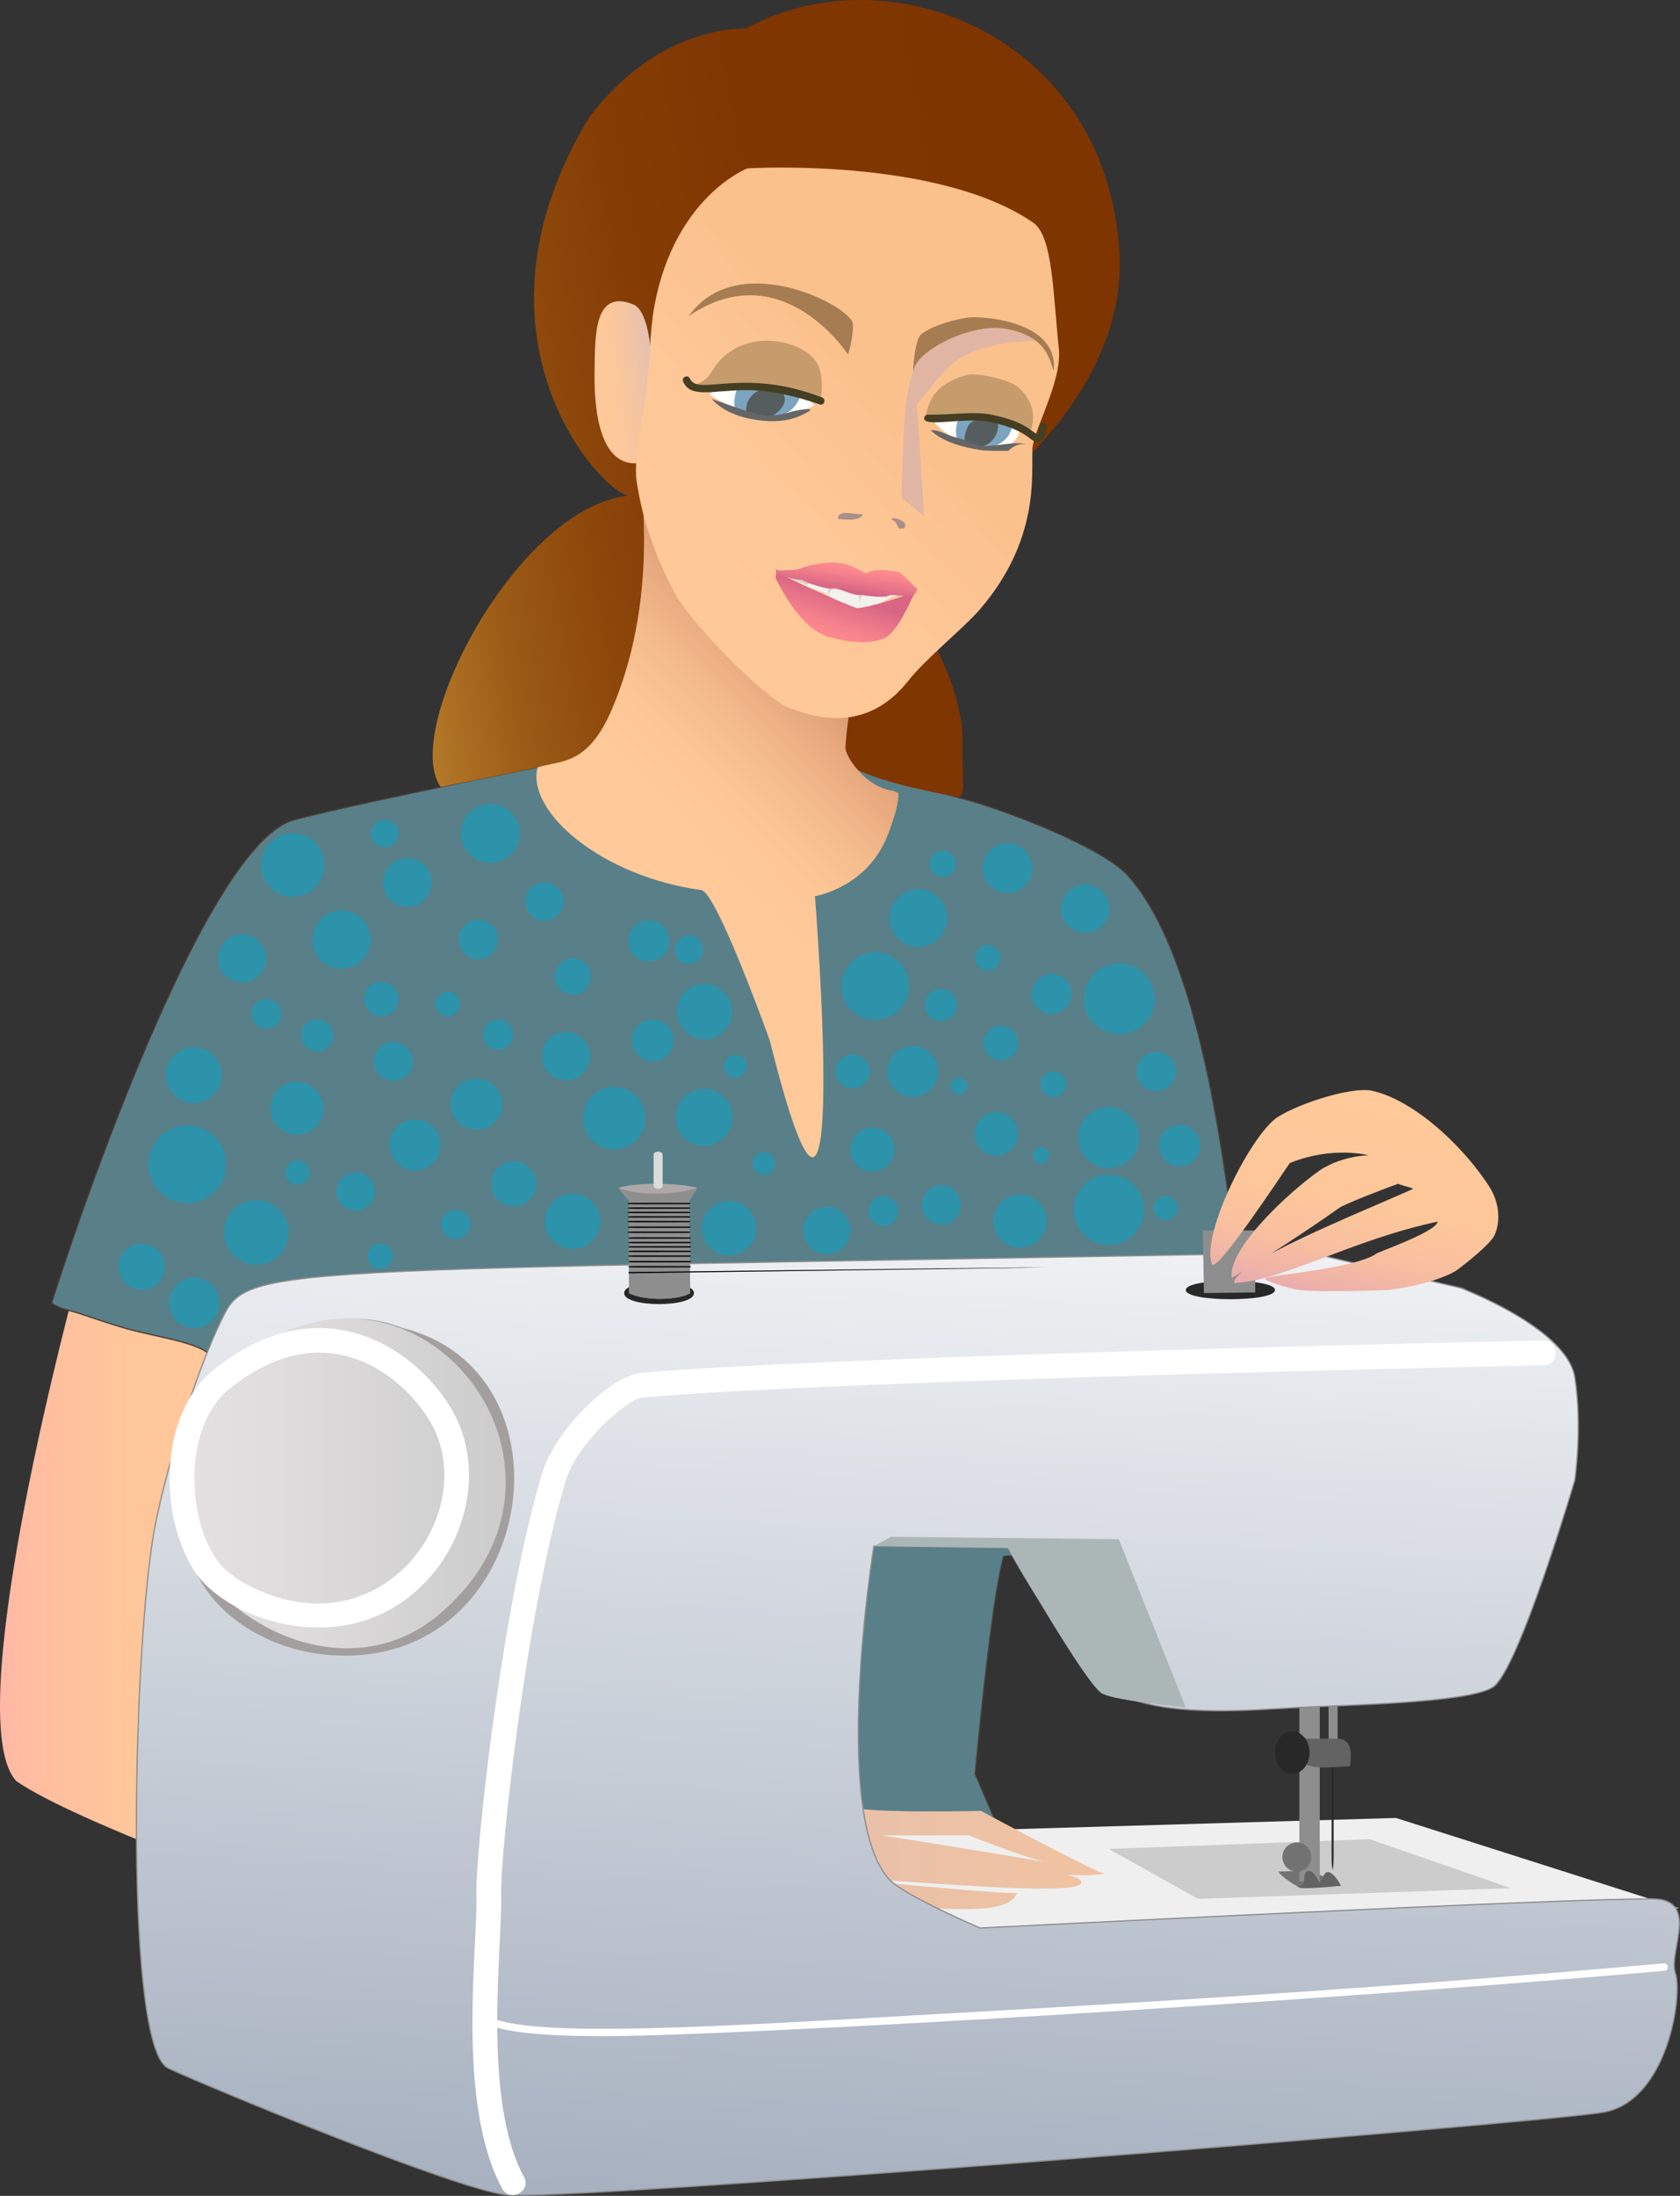 <?xml version="1.0" encoding="UTF-8"?><svg xmlns="http://www.w3.org/2000/svg" xmlns:xlink="http://www.w3.org/1999/xlink" viewBox="0 0 3681.81 4811.13"><rect x="0" y="0" width="3681.81" height="4811.13" fill="#333333" stroke="none"/><defs><style>.cls-1{fill:url(#linear-gradient-2);}.cls-2{fill:#fff;}.cls-3{fill:#727272;}.cls-4{fill:#ddcbba;}.cls-5{fill:#dbdbdb;}.cls-6{fill:url(#Neutral_19);stroke:#8c8c8c;}.cls-6,.cls-7{stroke-miterlimit:10;stroke-width:2.71px;}.cls-8{fill:#aa8f87;}.cls-9{fill:url(#linear-gradient-6);}.cls-10{fill:#abb6b7;}.cls-11{fill:#555d5e;}.cls-12{fill:#afa8a8;}.cls-13{fill:#a67c52;}.cls-14{fill:url(#linear-gradient-10);}.cls-15{fill:#c69c6d;}.cls-16{fill:#282828;}.cls-17{fill:#2d93aa;}.cls-18{fill:#8e8e8e;}.cls-7{fill:#597f89;stroke:#4a3c36;}.cls-19{fill:#7ca4bf;}.cls-20{fill:url(#linear-gradient-5);}.cls-21{fill:#636363;}.cls-22{fill:url(#linear-gradient-7);}.cls-23{fill:#ccc;}.cls-24{fill:#efefef;}.cls-25{fill:url(#linear-gradient-9);}.cls-26{fill:#a39f9f;}.cls-27{fill:url(#linear-gradient-3);}.cls-28{fill:#f2f1eb;}.cls-29{fill:#443e22;}.cls-30{fill:url(#linear-gradient);}.cls-31{fill:url(#linear-gradient-4);}.cls-32{fill:#666;}.cls-33{fill:#e0b5a4;}.cls-34{fill:url(#linear-gradient-8);}</style><linearGradient id="linear-gradient" x1="3080.21" y1="3466.65" x2="3701.33" y2="3466.65" gradientTransform="translate(3701.33) rotate(-180) scale(1 -1)" gradientUnits="userSpaceOnUse"><stop offset="0" stop-color="#ffc999"/><stop offset=".54" stop-color="#ffc69a"/><stop offset=".87" stop-color="#ffbea0"/><stop offset="1" stop-color="#ffb8a5"/></linearGradient><linearGradient id="linear-gradient-2" x1="1011.11" y1="929.06" x2="2695.51" y2="929.06" gradientTransform="translate(3329.31 -315.95) rotate(169.79) scale(1 -1)" gradientUnits="userSpaceOnUse"><stop offset="0" stop-color="#7f3500"/><stop offset=".45" stop-color="#803601"/><stop offset=".64" stop-color="#853d05"/><stop offset=".77" stop-color="#8f4a0c"/><stop offset=".88" stop-color="#9c5b17"/><stop offset=".97" stop-color="#ad7124"/><stop offset="1" stop-color="#b37929"/></linearGradient><linearGradient id="linear-gradient-3" x1="1686.46" y1="1358.12" x2="2478.49" y2="2112.54" gradientTransform="translate(3597.17 149.2) rotate(179.76) scale(.94 -.91) skewX(.47)" gradientUnits="userSpaceOnUse"><stop offset="0" stop-color="#b05e3d"/><stop offset=".02" stop-color="#b56543"/><stop offset=".15" stop-color="#cf8962"/><stop offset=".27" stop-color="#e4a57a"/><stop offset=".4" stop-color="#f3b98b"/><stop offset=".52" stop-color="#fcc595"/><stop offset=".65" stop-color="#ffc999"/></linearGradient><linearGradient id="linear-gradient-4" x1="2152.98" y1="799.2" x2="2286.55" y2="799.2" gradientTransform="translate(3478.06 -216.02) rotate(173.25) scale(1 -1)" gradientUnits="userSpaceOnUse"><stop offset="0" stop-color="#e2c0b3"/><stop offset=".28" stop-color="#f1c4a4"/><stop offset=".6" stop-color="#fbc79b"/><stop offset="1" stop-color="#ffc999"/></linearGradient><linearGradient id="linear-gradient-5" x1="2509.1" y1="1507.68" x2="1496.56" y2="554.95" gradientTransform="translate(3701.33) rotate(-180) scale(1 -1)" gradientUnits="userSpaceOnUse"><stop offset="0" stop-color="#ffc999"/><stop offset=".48" stop-color="#fec797"/><stop offset=".65" stop-color="#fcc390"/><stop offset=".69" stop-color="#fbc18d"/></linearGradient><linearGradient id="linear-gradient-6" x1="1852.8" y1="1313.67" x2="1890.28" y2="1409.81" gradientTransform="translate(3630.9 -95.27) rotate(177.29) scale(1 -1)" gradientUnits="userSpaceOnUse"><stop offset="0" stop-color="#d96685"/><stop offset=".21" stop-color="#e47187"/><stop offset=".68" stop-color="#f7848d"/><stop offset="1" stop-color="#ff8c8f"/></linearGradient><linearGradient id="linear-gradient-7" x1="1810.55" y1="1250.65" x2="1824.34" y2="1310.1" gradientTransform="translate(3570.43 -151.72) rotate(175.58) scale(1 -1)" gradientUnits="userSpaceOnUse"><stop offset="0" stop-color="#ff8c8f"/><stop offset=".3" stop-color="#f8858d"/><stop offset=".73" stop-color="#e47188"/><stop offset="1" stop-color="#d56285"/></linearGradient><linearGradient id="linear-gradient-8" x1="1279.66" y1="4021.25" x2="2437.63" y2="4021.25" gradientTransform="translate(3701.33) rotate(-180) scale(1 -1)" gradientUnits="userSpaceOnUse"><stop offset="0" stop-color="#f0c2a0"/><stop offset="1" stop-color="#e2c0b3"/></linearGradient><linearGradient id="Neutral_19" x1="1752.3" y1="4861.55" x2="1601.22" y2="1865.24" gradientTransform="translate(3701.33) rotate(-180) scale(1 -1)" gradientUnits="userSpaceOnUse"><stop offset="0" stop-color="#a6b0bf"/><stop offset=".88" stop-color="#fff"/></linearGradient><linearGradient id="linear-gradient-9" x1="2593.07" y1="3250.04" x2="3329.73" y2="3250.04" gradientTransform="translate(3701.33) rotate(-180) scale(1 -1)" gradientUnits="userSpaceOnUse"><stop offset="0" stop-color="#ccc"/><stop offset=".52" stop-color="#dbd9d9"/><stop offset="1" stop-color="#e4e2e2"/></linearGradient><linearGradient id="linear-gradient-10" x1="663.79" y1="2373.81" x2="762.53" y2="2843.51" gradientTransform="translate(3701.33) rotate(-180) scale(1 -1)" gradientUnits="userSpaceOnUse"><stop offset="0" stop-color="#ffc999"/><stop offset=".56" stop-color="#fdc79a"/><stop offset=".78" stop-color="#f8c09f"/><stop offset=".94" stop-color="#efb3a8"/><stop offset="1" stop-color="#ebadad"/></linearGradient></defs><g id="_1"><g><path class="cls-30" d="m170.61,2795.62S-94.1,3764.21,35.94,3902.56c130.04,89.59,585.19,250.41,585.19,250.41l-134.95-1372.65-315.57,15.3Z"/><path class="cls-7" d="m113.06,2855.25c17.19,12.33,34.46,13.92,59.52,22.06,34.89,11.33,69.43,23.72,104.76,33.68,74.56,21.02,183.29,32.69,189.39,70.41,1.88,11.64-41.06,87.53-41.05,97.11.15,171.7,10.5,314.48-30.25,483.04-35.63,147.38-35.78,247.23-43.44,424.77,279.86,77.93,625.33,157.26,854.83,194.35,95.19,15.38,240.7-78.85,367.69-182.52,290.13,171.25,762.27,355.04,762.27,355.04l-199.56-466.72s35-382.48,62.67-476.63c219.65-16.32,3.89,157.45,539.16,185.09,140.87,7.27,127.27,46.68,22.67-400.51-41.38-176.92-60.37-1018.52-288.83-1275.34-56.81-63.86-276.89-147.63-366.39-170.1l-688.37-191.64c-49.53-12.76-156.13,106.76-156.13,106.76,0,0-469.87,92.65-617.26,131.92-213.52,56.89-528.28,1043.66-531.68,1059.22Zm569.48,616.73c14.61,14.61,3.6,5.04,175.73,105.25l-143.14-26.08s-18.58-19.29-32.59-79.17Z"/><g><path class="cls-17" d="m1440.6,2234.9c24.69,5.44,40.28,29.87,34.84,54.56-5.44,24.69-29.87,40.29-54.56,34.84-24.69-5.44-40.29-29.87-34.84-54.56,5.44-24.69,29.87-40.28,54.56-34.84Z"/><path class="cls-17" d="m1264.99,2100.8c21.32,5.2,34.39,26.71,29.18,48.03-5.2,21.32-26.71,34.39-48.03,29.18-21.32-5.2-34.39-26.71-29.18-48.03,5.2-21.32,26.7-34.39,48.02-29.18Z"/><path class="cls-17" d="m1445.94,2023.59c21.01,13.26,27.28,41.04,14.02,62.04-13.26,21-41.04,27.28-62.04,14.02-21-13.26-27.28-41.04-14.02-62.04,13.26-21,41.04-27.28,62.04-14.02Z"/><path class="cls-17" d="m1185.54,1934.19c22.77-4.39,44.78,10.5,49.18,33.27,4.39,22.77-10.5,44.78-33.27,49.18-22.77,4.39-44.78-10.5-49.18-33.27s10.5-44.78,33.27-49.18Z"/><path class="cls-17" d="m1062.04,1762.98c34.94-7.08,68.99,15.51,76.07,50.44,7.08,34.94-15.51,68.99-50.44,76.07-34.94,7.08-68.99-15.51-76.07-50.44-7.08-34.94,15.51-68.99,50.44-76.07Z"/><path class="cls-17" d="m860.11,1890.79c23.37-17.95,56.87-13.56,74.82,9.8,17.95,23.37,13.56,56.87-9.8,74.82-23.37,17.95-56.87,13.56-74.82-9.8-17.95-23.37-13.57-56.87,9.8-74.82Z"/><path class="cls-17" d="m1034.84,2017.41c22.71-7.51,47.21,4.81,54.72,27.53,7.51,22.71-4.81,47.21-27.53,54.72-22.71,7.51-47.21-4.81-54.72-27.53-7.51-22.71,4.81-47.21,27.53-54.72Z"/><circle class="cls-17" cx="1091.77" cy="2266.86" r="33.05"/><path class="cls-17" d="m1215.82,2266.86c25.96-13.58,58.01-3.54,71.59,22.42,13.58,25.96,3.54,58.01-22.42,71.59-25.96,13.58-58.01,3.54-71.59-22.42-13.58-25.96-3.54-58.01,22.42-71.59Z"/><path class="cls-17" d="m1315.23,2388.24c33.96-17.04,75.31-3.33,92.35,30.63,17.04,33.96,3.33,75.31-30.63,92.35-33.96,17.04-75.31,3.33-92.35-30.63-17.04-33.96-3.33-75.31,30.63-92.35Z"/><path class="cls-17" d="m1494.02,2409.63c21.32-27.07,60.55-31.73,87.62-10.41,27.07,21.32,31.73,60.55,10.41,87.62-21.32,27.07-60.55,31.73-87.62,10.41-27.07-21.32-31.73-60.55-10.41-87.62Z"/><path class="cls-17" d="m1510.72,2165.82c27.9-18.35,65.4-10.61,83.75,17.29,18.35,27.9,10.61,65.4-17.29,83.75-27.9,18.35-65.4,10.61-83.75-17.29-18.35-27.9-10.61-65.4,17.29-83.75Z"/><path class="cls-17" d="m997.14,2388.24c16.98-26.13,51.93-33.55,78.06-16.57,26.13,16.98,33.55,51.93,16.57,78.06-16.98,26.13-51.93,33.55-78.06,16.57-26.13-16.98-33.55-51.93-16.57-78.06Z"/><path class="cls-17" d="m799.16,2179.15c5.3-20.2,25.96-32.28,46.16-26.98,20.2,5.3,32.28,25.96,26.98,46.16-5.3,20.2-25.96,32.28-46.16,26.98-20.2-5.3-32.28-25.96-26.98-46.16Z"/><circle class="cls-17" cx="862.14" cy="2325.38" r="42.67"/><circle class="cls-17" cx="748.92" cy="2058.53" r="63.96" transform="translate(-149.1 60.53) rotate(-4.21)"/><path class="cls-17" d="m699.93,1856.99c21.02,32.17,11.98,75.28-20.19,96.3-32.17,21.02-75.28,11.98-96.3-20.19-21.02-32.17-11.98-75.28,20.19-96.3,32.17-21.02,75.28-11.98,96.3,20.19Z"/><path class="cls-17" d="m812.88,1826.24c0-16.75,13.58-30.33,30.33-30.33s30.33,13.58,30.33,30.33-13.58,30.33-30.33,30.33-30.33-13.58-30.33-30.33Z"/><path class="cls-17" d="m616.3,2216.34c2.82,17.95-9.45,34.8-27.4,37.62-17.95,2.82-34.8-9.45-37.62-27.4-2.82-17.95,9.45-34.79,27.4-37.62,17.95-2.82,34.79,9.45,37.62,27.4Z"/><circle class="cls-17" cx="650.83" cy="2428.16" r="58.29" transform="translate(-368.57 130.25) rotate(-8.92)"/><circle class="cls-17" cx="530.79" cy="2099.66" r="52.65"/><path class="cls-17" d="m478.14,2325.38c16.7,29.42,6.38,66.8-23.04,83.5-29.42,16.7-66.8,6.38-83.5-23.04-16.69-29.42-6.38-66.8,23.04-83.5s66.8-6.38,83.5,23.04Z"/><path class="cls-17" d="m449.69,2475.41c41.8,21.56,58.21,72.94,36.65,114.74-21.56,41.8-72.94,58.21-114.74,36.65-41.8-21.56-58.21-72.94-36.65-114.74,21.56-41.8,72.94-58.21,114.74-36.65Z"/><path class="cls-17" d="m592.54,2636.3c35.33,17.05,50.14,59.51,33.09,94.84-17.05,35.33-59.51,50.14-94.84,33.09-35.33-17.05-50.14-59.51-33.09-94.84,17.05-35.33,59.51-50.14,94.84-33.09Z"/><path class="cls-17" d="m819.47,2596.55c7.66,21.97-3.93,45.98-25.9,53.65-21.97,7.66-45.98-3.93-53.65-25.9-7.66-21.96,3.93-45.98,25.9-53.65,21.96-7.66,45.98,3.93,53.65,25.9Z"/><path class="cls-17" d="m945.98,2465.92c23.52,20,26.38,55.29,6.38,78.81-20,23.52-55.29,26.38-78.81,6.38-23.52-20-26.38-55.29-6.38-78.81,20-23.52,55.29-26.38,78.81-6.38Z"/><path class="cls-17" d="m1010.3,2652.56c16.53,6.15,24.94,24.54,18.79,41.07-6.15,16.53-24.54,24.94-41.07,18.79s-24.94-24.54-18.79-41.07c6.15-16.53,24.54-24.94,41.07-18.79Z"/><path class="cls-17" d="m1151.5,2551.11c23.52,13.98,31.26,44.38,17.29,67.9-13.98,23.52-44.38,31.26-67.9,17.29-23.52-13.98-31.26-44.38-17.28-67.9,13.98-23.52,44.38-31.26,67.9-17.29Z"/><circle class="cls-17" cx="1597.92" cy="2691.08" r="59.68" transform="translate(-1379.01 3657.06) rotate(-77.28)"/><path class="cls-17" d="m1856.78,2669.25c14.68,24.63,6.61,56.5-18.02,71.18-24.63,14.68-56.5,6.61-71.18-18.02-14.68-24.63-6.61-56.5,18.02-71.18,24.63-14.68,56.5-6.61,71.18,18.02Z"/><path class="cls-17" d="m1948.01,2486.45c17.85,19.9,16.2,50.5-3.7,68.36-19.9,17.85-50.5,16.2-68.36-3.7-17.85-19.9-16.2-50.5,3.7-68.36,19.9-17.85,50.5-16.2,68.36,3.7Z"/><path class="cls-17" d="m1885.27,2313.86c18.51,9.2,26.07,31.66,16.87,50.17-9.19,18.52-31.66,26.07-50.17,16.88-18.51-9.2-26.07-31.66-16.87-50.17,9.2-18.52,31.66-26.07,50.17-16.88Z"/><path class="cls-17" d="m1960.39,2099.66c33.63,23.32,41.99,69.48,18.68,103.11-23.32,33.63-69.48,41.99-103.11,18.68-33.63-23.32-41.99-69.48-18.68-103.11,23.32-33.63,69.48-41.99,103.11-18.68Z"/><circle class="cls-17" cx="2012.5" cy="2011.21" r="63.22" transform="translate(-332.24 3622.83) rotate(-79.48)"/><path class="cls-17" d="m2094.8,1890.79c1.17,15.92-10.78,29.77-26.69,30.95-15.92,1.17-29.77-10.78-30.95-26.69-1.17-15.92,10.78-29.77,26.69-30.95,15.92-1.17,29.77,10.78,30.95,26.69Z"/><path class="cls-17" d="m2237.65,1856.57c25.24,16.41,32.41,50.17,16,75.41-16.41,25.24-50.17,32.41-75.41,16-25.24-16.41-32.41-50.17-16-75.41,16.41-25.24,50.17-32.41,75.41-16Z"/><path class="cls-17" d="m2424.58,1964.63c14.57,25.36,5.83,57.74-19.53,72.31-25.36,14.57-57.74,5.83-72.31-19.54-14.57-25.36-5.83-57.74,19.53-72.31,25.36-14.57,57.74-5.83,72.31,19.53Z"/><path class="cls-17" d="m2178.24,2074.44c31.79,18.18,4.32,66.24-27.48,48.06-31.79-18.18-4.32-66.24,27.48-48.06Z"/><path class="cls-17" d="m2051.51,2325.38c12.29,28.23-.64,61.08-28.87,73.37-28.23,12.29-61.08-.64-73.37-28.87-12.29-28.23.64-61.08,28.87-73.37,28.23-12.29,61.08.64,73.37,28.87Z"/><path class="cls-17" d="m2222.28,2260.81c13.57,15.95,11.64,39.89-4.32,53.46-15.95,13.57-39.89,11.64-53.46-4.32-13.57-15.95-11.64-39.89,4.32-53.46,15.95-13.57,39.89-11.64,53.46,4.32Z"/><path class="cls-17" d="m2325.68,2139.4c21.25,11.52,29.13,38.09,17.6,59.33-11.52,21.25-38.09,29.13-59.33,17.6s-29.13-38.09-17.6-59.33c11.52-21.25,38.09-29.13,59.33-17.6Z"/><circle class="cls-17" cx="2453.02" cy="2188.43" r="77.45" transform="translate(-382.48 525.17) rotate(-11.34)"/><path class="cls-17" d="m2312.4,2347.39c15.46,2.09,26.3,16.33,24.21,31.79-2.09,15.46-16.33,26.3-31.79,24.21-15.46-2.09-26.3-16.33-24.21-31.79,2.09-15.46,16.33-26.3,31.79-24.21Z"/><path class="cls-17" d="m2216.01,2449.73c19.07,18.02,19.92,48.08,1.91,67.15-18.02,19.07-48.08,19.92-67.15,1.91-19.07-18.02-19.92-48.08-1.91-67.15,18.02-19.07,48.08-19.92,67.15-1.91Z"/><path class="cls-17" d="m2094.88,2610.43c16.24,17.43,15.28,44.72-2.14,60.96-17.43,16.24-44.72,15.28-60.96-2.14-16.24-17.43-15.28-44.72,2.14-60.96,17.43-16.24,44.72-15.28,60.96,2.14Z"/><path class="cls-17" d="m2481.47,2449.73c23.7,28.39,19.9,70.62-8.49,94.33-28.39,23.7-70.62,19.91-94.33-8.49-23.7-28.39-19.9-70.62,8.49-94.33,28.39-23.7,70.62-19.91,94.33,8.49Z"/><path class="cls-17" d="m2278.98,2636.3c21.58,23.97,19.64,60.89-4.33,82.47-23.97,21.58-60.89,19.64-82.47-4.33s-19.64-60.89,4.33-82.47c23.97-21.58,60.89-19.64,82.47,4.33Z"/><path class="cls-17" d="m2505.97,2637.26c7.34,41.93-20.7,81.86-62.62,89.2-41.93,7.34-81.86-20.7-89.2-62.62-7.34-41.93,20.7-81.86,62.62-89.2,41.93-7.34,81.86,20.7,89.2,62.62Z"/><path class="cls-17" d="m2570.86,2325.38c12.29,20.39,5.72,46.88-14.67,59.16-20.39,12.29-46.88,5.72-59.16-14.67-12.29-20.39-5.72-46.88,14.67-59.16,20.39-12.29,46.88-5.72,59.16,14.67Z"/><path class="cls-17" d="m2622.6,2484.25c14.17,20.57,8.98,48.74-11.59,62.91-20.57,14.17-48.74,8.98-62.91-11.59-14.17-20.57-8.98-48.74,11.59-62.91,20.57-14.17,48.74-8.98,62.91,11.59Z"/><path class="cls-17" d="m2293.98,2518.54c16.94,16.49-7.99,42.1-24.93,25.61-16.94-16.49,7.99-42.1,24.93-25.61Z"/><path class="cls-17" d="m2568.41,2624.3c29.73,18.72,1.43,63.67-28.3,44.95-29.73-18.72-1.43-63.67,28.3-44.95Z"/><path class="cls-17" d="m2115.98,2368.05c15.01,18.82-13.44,41.51-28.45,22.69-15.01-18.82,13.44-41.51,28.45-22.69Z"/><path class="cls-17" d="m2075.73,2169.61c17.96,7.59,26.37,28.3,18.78,46.26-7.59,17.96-28.3,26.37-46.26,18.78-17.96-7.59-26.37-28.3-18.78-46.26,7.59-17.96,28.3-26.37,46.26-18.78Z"/><path class="cls-17" d="m1960.39,2631.39c12.14,13.37,11.15,34.05-2.22,46.19-13.37,12.14-34.05,11.15-46.19-2.22-12.14-13.37-11.15-34.05,2.22-46.19,13.37-12.14,34.05-11.15,46.19,2.22Z"/><path class="cls-17" d="m1690.64,2531.35c23.71,21.86-9.33,57.7-33.04,35.84-23.71-21.86,9.33-57.7,33.04-35.84Z"/><path class="cls-17" d="m1633.75,2325.38c14.39,29.57-30.31,51.32-44.7,21.75-14.39-29.57,30.31-51.32,44.7-21.75Z"/><path class="cls-17" d="m1517.22,2050.41c16.72,4.11,26.95,20.99,22.85,37.72-4.1,16.72-20.99,26.95-37.72,22.85-16.72-4.11-26.95-20.99-22.85-37.72s20.99-26.95,37.72-22.85Z"/><path class="cls-17" d="m1293.46,2629.22c25.73,21.44,29.21,59.68,7.78,85.41-21.44,25.73-59.68,29.21-85.41,7.78-25.73-21.44-29.21-59.68-7.78-85.41,21.44-25.73,59.68-29.22,85.41-7.78Z"/><path class="cls-17" d="m997.14,2177.87c28.83,20.81-2.64,64.39-31.46,43.57-28.83-20.81,2.64-64.39,31.46-43.57Z"/><path class="cls-17" d="m348.25,2741.71c18.57,20.81,16.75,52.74-4.06,71.31-20.81,18.57-52.74,16.75-71.31-4.06-18.57-20.81-16.75-52.74,4.06-71.31,20.81-18.57,52.74-16.75,71.31,4.06Z"/><path class="cls-17" d="m452.61,2806.12c26.71,14.87,36.31,48.58,21.43,75.29-14.87,26.71-48.58,36.31-75.29,21.43-26.71-14.87-36.31-48.58-21.43-75.29,14.87-26.71,48.58-36.31,75.29-21.43Z"/><path class="cls-17" d="m662.51,2544.15c32.78,13.78,11.95,63.33-20.83,49.55-32.78-13.78-11.95-63.33,20.83-49.55Z"/><path class="cls-17" d="m853.85,2733.76c24.84,27.1-16.13,64.65-40.97,37.55-24.84-27.1,16.12-64.65,40.97-37.55Z"/><path class="cls-17" d="m711.27,2237.45c17.25,8.92,24,30.13,15.09,47.38-8.92,17.25-30.13,24-47.38,15.09-17.25-8.92-24-30.13-15.09-47.38,8.92-17.25,30.13-24,47.38-15.09Z"/></g></g></g><g id="_2"><g><path class="cls-1" d="m2453.02,548.42c-30.45-468.59-503.74-657.63-817.83-486.05-64.48-.16-213.26,24-342.54,192.49-300.39,493.07,41.27,839.91,88.13,831.04-243.05,19.45-502.84,512.52-415.1,638.36,91.57-17.64,296.32-60.15,296.32-60.15,169.14-102.9,212.03-57.66,582.07-3.82,30.62,46.4,216.27,77.71,250.81,85.47,24.18,5.43,13.41-32.78,14.23-121.11.89-96.1-50.46-211.83-125.46-312.52,167.06-94.69,137.27-142.66,209.75-253.65,114.7-101.76,274.46-281.94,259.63-510.05Z"/><path class="cls-27" d="m1178.13,1681.42c52.87-16.64,110.19-3.08,163.87-129.64,112.33-264.86,54.7-545.31,54.7-545.31l544.96,227.19s-79.09,241.79-88.9,404.12c-.97,16.11,40.39,85.48,102.66,94.42,4.7.68,8.84,3.46,13.2,5.34,1.63,19.27-7.09,49.25-21.82,88.8-44.22,118.69-160.72,137.18-160.72,137.18,0,0,81.97,1039.81-99.25,315.61,0,0-116.04-324.33-149.83-328.94-218.79-29.88-383.68-171.71-358.88-268.78Z"/><path class="cls-31" d="m1442.75,912.82c-17.72-48.13-4.1-225.47-55.51-246.12-87.72-35.24-82.82,76.51-84.17,142.95-2.85,140.99,32.55,235.48,127.66,196.83l12.01-93.65Z"/><path class="cls-20" d="m1394.54,1049.9c-4.93-51.66,13.71-131.28,20.22-178.42,8.62-62.44,8.95-145.05,19.29-200.83,44.55-240.32,203.76-301.73,203.76-301.73,0,0,416.42-25.67,626.44,118.87,43.43,29.89,43.27,155.21,56.27,275.77,7.96,73.79-59.81,185.26-58.06,224.42-1.41,58.52,13.69,197.17-114.55,346.67-35.34,41.19-119.98,108.91-157.91,157.68-94.82,119.2-212.56,77.36-263.69,57.15-49.05-19.38-213.13-184.08-248.55-251.62-46.3-88.27-71.88-168.71-83.23-247.96Z"/><g><path class="cls-28" d="m1746.61,1249.72c88.76,17.95,273.57,33.71,255.01,34.98-14.17,9.54-30.32,19.17-45.65,23.39-15.33,4.22-41.13,28.55-67.56,26.41-26.43-2.14-26.32-11-39.1-13.07-12.78-2.07-37.61-20.56-49.55-24.71-11.93-4.15-38.72-14.18-53.42-23.39-8.52-5.34-22.95-9.61-32.97-16.59,12.47-1.46,21.12-.85,33.23-7.02Z"/><path class="cls-4" d="m1907.59,1271.58c5.43.03,11.62.12,19.29.49l-19.29-.49Z"/><path class="cls-4" d="m1882.78,1270.95l24.81.64c-9.37-.04-16.47.1-24.81-.64Z"/><path class="cls-4" d="m1711.15,1257c7.54-.89.4-1.17,25.33,8.44,19.69,7.59,91.36,23.92,105.85,26.05,137.73-2.84,102.83-3.19,160.85.78l-28.16,3.24c-4.03,14.38-.36,3.61-3.29-.17-4.16-5.36-23.64-1.64-27.13,1.22-.32,6.01-2.05,15.91-3.81,24.79-.33.11,4.07-20.19-2.56-23.24-2.12-1.88-44.67-3.53-50.57,9.15-1.91,4.1-3.68,9.58-5.2,15.12,4.38-29.1-9.42-26.7-39.21-30.1,0,0-7.4.67-9.62-.25-14.33-5.95-18.59,10.16-19.98,19.64.94-7.95,2.43-20.48,2.43-20.48-8.59-3.46-44.17-17.93-48.15-9.56-.67,1.41-2.87,19.54-3.24,19.37.96-13.28.45-8.62,2.16-20.52-41.87-17.44-43.37-23.17-46.94-9.32-2.53-2.88,4.96-6.9-8.76-14.14Z"/><path class="cls-9" d="m1700.07,1245.73c5.09,5.8,10.01,11.39,10.29,11.36,3.61,4.98,154.56,72.94,167.04,74.93,15.3,2.44,110.75-27.12,115.33-31.13,24.94-23.24,14.57-7.31,14.57-7.31-14.13,27.31-41.06,94.26-71.34,105.83-17.26,6.6-53.21,15.18-118.84-3.77-54.48-15.73-93.14-81.33-117.83-129.34,1.96-6.99,2.24-13.44.78-20.55Z"/><path class="cls-22" d="m1703.58,1249.72c11.09-.5,39.7.26,49.1-3.68,26.77-11.23,57.25-13.17,74.53-13.62,30.64-.8,62.05,19.83,69.65,23.97,9.17-5.59,29.74-11.76,73.28-2.96,5.48,1.11,39.95,37.8,39.95,37.8,0,0-4.75,14.37-12.46,14.49-34.74.51-40.38-4.65-51.43.01-10.33,4.36-46.14.08-60.06-2.55-14.93,3.91-48.03-16.39-61.54-14.17-14.02,2.31-46.95-8.91-67.88-18.53-20.84-1.13-36.54-6.87-53.23-13.97-2.64-5.26-.48-6.76.08-6.79Z"/></g><g><path class="cls-8" d="m1980.87,1158.54c15.04-20.66-35.54-28.57-25.61-19.32,12.87,4.73,8.67,16.88,17.51,19.32,2.15-1.91,8.2.03,8.1,0Z"/><path class="cls-8" d="m1889.24,1130.25c-11.51,11.98-35.62,7.95-52.53,6.65-1.49-21.41,32.74-10.19,52.15-9.88,0,0,3.06.44.38,3.23Z"/><path class="cls-33" d="m2021.25,755.3c-43.35,113.03-38.25,131.61-45.69,335.16l49.67,40.74-15.78-244.73s41-51.36,60.94-73.76c64.56-72.53,209.45-65.77,209.45-65.77,0,0-163.35-81.94-258.58,8.36Z"/></g><g><path class="cls-2" d="m2232.02,922.87c6.21,20.43,1.18,57.61-46.96,54.12-99.4,6.71-140.89-56.43-140.89-56.43,111.28-24.72,162.42-69.73,187.85,2.31Z"/><path class="cls-19" d="m2214.19,908.18c16.06,45.51-22.43,75.85-70.66,74.03-55.88-2.11-47.04-23.29-47.04-23.29,0,0-13.47-55.11,43.91-75.19,45.56-15.94,57.73-21.06,73.79,24.45Z"/><path class="cls-11" d="m2151.27,977.49c-4.66.33-26.57,7.8-34.11-2.94-6.94-9.88-1.19-28.07,2.92-37.78,5.93-13.99,17.39-16.04,28.72-19.84,61.14-20.51,39.98,57.87,2.47,60.56Z"/><path class="cls-15" d="m2233.5,849.91c-18.45-17.7-91.78-34.96-116.62-27.94-87.85,24.83-81.11,79.49-91.66,94.73,59.47-8.18,118.99-12.36,165.61.05,35.11,9.35,27.4,2.79,65.54,31.79,0,0,28.48-49.38-22.87-98.63Z"/><path class="cls-29" d="m2273.39,968.4c-16.94,0-18.85-25.51-102.25-43.71-53.64-11.71-145.94,12.46-145.8-8,.03-4.37,3.54-8.07,8.18-8.07,57.49.42,102.59-8.21,141.08.19,68.06,14.86,78.65,30.6,98.72,43.11,6.95-7.1-1.3-25.21,11.92-25.23,4.49,0,8.13,3.62,8.14,8.11.03,15.4-5.19,33.6-20,33.6Z"/><path class="cls-32" d="m2101.98,960.29c15.93,3.67,32.79,13.88,48.89,16.24,24.76,3.63,71.93-10.59,97.28-3.42-11.15-1.82-27.52,2.74-38.16,14.7-18.69-.2-45.23.63-62-1.92-36.15-5.48-83.87-18.06-108.33-43.54,22.37-.26,31.18,10.75,62.32,17.93Z"/><path class="cls-13" d="m2119.33,695.89c24.69-4.2,201.84,3.89,190,116.82-8.96-18.23-10.72-77.64-110.16-92.93-71.48-10.99-190.85,47.67-197.57,92.93-1.69,11.36,1.32-58.22,14.73-77.93,17-15.52,55.79-30.85,103-38.89Z"/></g><g><path class="cls-2" d="m1784.79,888.85s-48.05,19.76-96.17,23.51c-55.58,4.34-133.64-47.82-133.64-47.82,0,0,42.98-39.58,122.63-46.81,48.07-4.36,107.18,71.12,107.18,71.12Z"/><path class="cls-19" d="m1750.69,804.67c15.05,45.86,5.22,91.03-40.64,106.08-45.86,15.05-104.42,9.49-100.69-32.26,4.82-53.92,39.48-69.4,85.34-84.46,45.86-15.05,40.94-35.22,55.99,10.64Z"/><path class="cls-11" d="m1718.71,867.08c7.62,21.98-19.71,44.85-43.35,52.2-9.56-2.38-42.52-6.67-39.81-13.73-3.37-31.14,16.7-47.72,40.35-55.07,23.64-7.35,35.18-5.39,42.81,16.59Z"/><path class="cls-15" d="m1798.76,878.49s-115.54-31.85-289.43-31.85c45.64-9.06,47.35-32.63,64.31-52.47,67.43-78.91,190.81-46.97,217.69,2.8,15.72,29.1,7.43,81.52,7.43,81.52Z"/><path class="cls-29" d="m1798.76,886.61c-3.99,0-85.25-33.24-168.94-31.85-70.31,1.15-116.81,17.67-132.66-18.65-4.3-9.86,10.6-16.36,14.9-6.5,17.3,39.66,115.8-26.12,289.64,41.29,8.35,3.24,6.01,15.71-2.94,15.71Z"/><path class="cls-32" d="m1775.98,896.75c-30.91-.82-43.89,8.16-74.5,12.76-34.82,5.23-67.6-10.08-141.33-35.33,0,0,21.96,30.2,80.45,42.73,87.06,18.65,122.14-12.05,133.57-16.09l1.81-4.06Z"/><path class="cls-13" d="m1509.33,692.63c101.95-143.63,332.75-33.79,358.14,11.25,5.92,10.5-3.54,61.28-9.33,72.5,0,0-144.77-222.91-348.82-83.75Z"/></g></g></g><g id="_3"><g><g><path class="cls-24" d="m3059.41,3983.1l620.35,197.68-1505.66,55.71c-232.65-104.9-138.59-56.9-415.51-215.24l1300.82-38.15Z"/><polygon class="cls-23" points="3311.02 4136.88 2625.64 4160.31 2429.79 4051 3002 4029.78 3311.02 4136.88"/><path class="cls-34" d="m1332.8,3868.56c9.03,81.89,14.26,131.55-61.94,163.57-6.28,15.62-8.43,31.82-6.44,48.59,182.88,89.03,503.96,94.02,723.32,98.71,118.94,2.55,221.47,14.9,241.12-31.83-41.99,2.03-370.72-29.66-374.54-31.52,68.5-2.9,505.26,42.82,514.74,9.85,19.41-37.13-434.4-53.2-498.49-53.28,80.98-6.61,473.17,50.72,551.11,32.25-34.73-12.22-488.34-83.65-488.34-83.65h190.73s192.44,81.24,286.6,80.74c-102.79-48.13-260.59-134.32-260.59-134.32,0,0-144.56,3.43-233.28-1.7-189.74-10.98-370.86-140.88-551.47-97.41h-32.51Z"/></g><g><path class="cls-3" d="m2938.91,4131.57c-80.41,5.2-86.52,6.89-94.57,2.26-36.1-20.77-42.8-33.18-42.8-33.18l72.13-2.91,65.25,33.83Z"/><rect class="cls-18" x="2847.66" y="3650.75" width="44.63" height="471.44"/><rect class="cls-18" x="2911.59" y="3717.97" width="19.87" height="92.11"/><ellipse class="cls-3" cx="2842.03" cy="4068.7" rx="31.63" ry="31.95"/><path class="cls-21" d="m2938.91,4131.57c-5.19-9.38-18.08-31.69-30.58-29.7-7.56,1.2-9.64,17.65-16.92,23.37-3.18-8.31-14.28-30.71-26.95-25.13-11,4.85-1.34,35.71-15.18,31.46-25.29,12.19,89.63,0,89.63,0Z"/><path class="cls-16" d="m2920.5,4097.75c3.05-20.76,2.14-.01,2.14-234.28h-4.27c0,234.27-.92,213.16,2.14,234.28Z"/><path class="cls-21" d="m2958.84,3870.21c-27.34-.8-86.91,10.87-105.8-11.14,6.22-13.66,3.5-34.71,3.23-50.9.05,2.78,78.93-.59,86.22,2.73,22.7,10.32,17.99,35.13,16.35,59.31Z"/><ellipse class="cls-16" cx="2832.09" cy="3839.93" rx="37.89" ry="46.55"/></g><g><path class="cls-6" d="m3200.57,2821.66s233.86,87.94,250.8,196.34c16.94,108.41,0,224.84,0,224.84,0,0-123.89,419.8-180.36,454.35-56.48,34.56-333.03,38.85-423.34,43.77-105.85,5.77-266.07,20.57-374.77-20.55-107.64-40.71-263.98-329.02-263.98-329.02l-293.67-4.02s-96.01,590.21,33.89,730.74c32.23,34.87,198.68,106.17,198.68,106.17,0,0,1308.57-66.39,1457.19-63.37,128.99-10.65,49.68,113.78,66.62,161.97,16.94,48.18-16.94,281.05-158.13,305.14-141.19,24.09-2287.24,196.74-2405.84,180.68s-642.71-232.93-738.72-277.09c-96.01-44.17-78.52-870.82-34.66-1156.81,19.27-125.68,92.76-364.4,152.16-485.28,58.66-119.39,68.21-102.91,2383.55-144.96l330.59,77.1Z"/><path class="cls-10" d="m2451.92,3372.48l-499.07-5.33-37.61,20.24,293.67,4.02s174.64,307.08,207.78,319.72c29.64,15.45,182.04,29.84,182.04,29.84l-146.82-368.49Z"/><path class="cls-2" d="m1100.66,4795.27c-101.98-186.96-53.19-534.48-56.58-641.22-2.98-93.92,54.93-628.61,143.37-924.29,29.29-97.91,152.14-216.11,217.06-221.88,402.06-35.72,1915.05-70.68,1978.02-70.68,35.48,0,36.02,53.45.55,54.18-15.35.31-1539.5,31.89-1973.77,70.47-35.86,3.19-144.88,99.66-169.94,183.43-88.26,295.09-143.74,824.8-141.12,907.04,3.36,105.95-42.75,446.97,49.99,616.99,17.15,31.45-30.55,57.14-47.57,25.95Z"/><path class="cls-2" d="m1324.1,4461.22c-106.67,0-188.37-5.26-234.9-18.72-10.33-2.99-5.82-18.6,4.52-15.62,119.39,34.54,482.34,13.48,902.6-10.9,259.48-15.05,888.29-46.9,1650.08-114.23,10.71-.94,12.14,15.24,1.43,16.19-786.81,69.61-2046.9,143.27-2323.72,143.27Z"/></g><g><g><path class="cls-16" d="m2598.73,2826.44c0,26.86,195.46,26.86,195.46,0s-195.46-26.86-195.46,0Z"/><path class="cls-16" d="m1367.83,2833.22c0,32.06,153,32.06,153,0s-153-32.06-153,0Z"/><path class="cls-12" d="m1378.38,2833.22c35.96,18.43,111.9,14.8,134.1,0l-2-201.82,17.61-28.99c-42.02-11.15-130.98-12.19-172.71,0l23,28.99v201.82Z"/><path class="cls-18" d="m1378.38,2833.22c35.96,18.43,111.9,14.8,134.1,0l-2-201.82,17.61-28.99c-34.88,12.92-121.7,20.72-172.71,0l23,28.99v201.82Z"/><polygon class="cls-18" points="2750.85 2831.68 2638.46 2833.01 2636.16 2695.83 2750.85 2695.83 2750.85 2831.68"/><path d="m1378.38,2789.75c-1.78,0-1.8-2.69-.02-2.71q1831.8-21.86.02,2.71Z"/><path class="cls-5" d="m1432.37,2530.08c0-9.11,19.87-9.2,19.87,0v67.76c0,9.31-19.87,8.96-19.87,0v-67.76Z"/></g><g><path d="m1512.48,2776.76c-135.28,0-135.45.84-135.45-1.35s.3-1.35,135.45-1.35c1.79,0,1.79,2.71,0,2.71Z"/><path d="m1512.99,2765.59c-135.28,0-135.45.84-135.45-1.35s.3-1.35,135.45-1.35c1.79,0,1.79,2.71,0,2.71Z"/><path d="m1512.48,2753.4c-135.28,0-135.45.84-135.45-1.35s.3-1.35,135.45-1.35c1.79,0,1.79,2.71,0,2.71Z"/><path d="m1512.48,2743.07c-134.91,0-134.94.82-134.94-1.35s.15-1.35,134.94-1.35c1.79,0,1.79,2.71,0,2.71Z"/><path d="m1512.48,2733.25c-135.28,0-135.45.84-135.45-1.35s.3-1.35,135.45-1.35c1.79,0,1.79,2.71,0,2.71Z"/><path d="m1512.48,2723.76c-134.91,0-134.94.82-134.94-1.35s.15-1.35,134.94-1.35c1.79,0,1.79,2.71,0,2.71Z"/><path d="m1512.48,2713.77c-135.28,0-135.45.84-135.45-1.35s.3-1.35,135.45-1.35c1.79,0,1.79,2.71,0,2.71Z"/></g><g><path d="m1511.13,2701.28c-135.28,0-135.45.84-135.45-1.35s.3-1.35,135.45-1.35c1.79,0,1.79,2.71,0,2.71Z"/><path d="m1511.64,2690.11c-135.28,0-135.45.84-135.45-1.35s.3-1.35,135.45-1.35c1.79,0,1.79,2.71,0,2.71Z"/><path d="m1511.13,2677.92c-135.28,0-135.45.84-135.45-1.35s.3-1.35,135.45-1.35c1.79,0,1.79,2.71,0,2.71Z"/><path d="m1511.13,2667.59c-134.91,0-134.94.82-134.94-1.35s.15-1.35,134.94-1.35c1.79,0,1.79,2.71,0,2.71Z"/><path d="m1511.13,2657.77c-135.28,0-135.45.84-135.45-1.35s.3-1.35,135.45-1.35c1.79,0,1.79,2.71,0,2.71Z"/><path d="m1511.13,2648.28c-134.91,0-134.94.82-134.94-1.35s.15-1.35,134.94-1.35c1.79,0,1.79,2.71,0,2.71Z"/><path d="m1511.13,2638.29c-135.41,0-135.45.82-135.45-1.35s.3-1.35,135.45-1.35c1.79,0,1.79,2.71,0,2.71Z"/></g></g><g><path class="cls-26" d="m757,3627.56c-165.77,0-294.35-93.91-332.04-195.27l25.39-9.44c81.38,218.88,551.72,286.93,635.24-98.74,29.01-133.97,2.67-239.9-78.28-314.83-61.36-56.8-131.71-73.24-134.41-74.31-94.94-37.83-198.32-18.34-307.25,57.95-82.7,57.92-137.47,128.47-138.01,129.17l-21.47-16.52c2.31-3,57.45-74.13,143.38-134.45,101.23-71.06,217.44-107.1,332.49-61.68,384.43,95.82,295.92,718.11-125.03,718.12Z"/><path class="cls-25" d="m960.52,3538.67c-321.71,268.1-880.91-268.86-404.1-583.78,382.04-252.33,772.29,276.93,404.1,583.78Z"/><path class="cls-2" d="m699.79,3565.76c-127.56,0-235.17-62.48-274.65-125.01-78.43-124.23-76.35-343.56,43.87-440.15,254.49-204.47,474.99-18.47,534.04,112.96,85.03,189.24-57.21,452.2-303.27,452.2Zm-196.84-522.92c-95.42,76.67-97.7,264.9-31.99,368.99,15.64,24.77,46.85,49.49,85.63,67.81,276.96,130.85,484.29-149.69,397.04-343.87-41.93-93.32-220.74-277.68-450.68-92.93Z"/></g><path class="cls-14" d="m2655.81,2769.37c8.76,25.09,162.06-209.93,171.12-221.27,94.6-38.19,172.74-16.76,172.74-16.76,0,0-54.7-.29-105.28,31.45-71.54,49.9-204.15,174.07-195.01,237.22,73.61-44,167.69-105.21,236.63-154.21,10.5-7.46,109.02-46.11,128.67-52.22,4.53,3.25,27.93,7.89,32.51,11.18-121.59,54.27-392.68,162.21-392.67,206.13,100.15-1.86,259.34-94.84,446.16-134.33-3.44,23.57-138.8,69.03-135.84,71.2-48.85,31.67-229.79,46.18-241,52.23-10.01,5.41,57.58,24.55,74.12,26.45,47.78,5.49,192.89,0,192.89,0,0,0,94.19-9.97,149.55-41.76,0,0,57.53-42.07,79.98-70.48,13.21-16.72,24.97-67.26-8.46-117.49-68.29-102.61-174.79-190.16-256.06-207.08-41.9-8.72-153.27,25.3-204.68,57.12-57.88,35.82-168.93,255.18-145.36,322.63Z"/></g></g></svg>